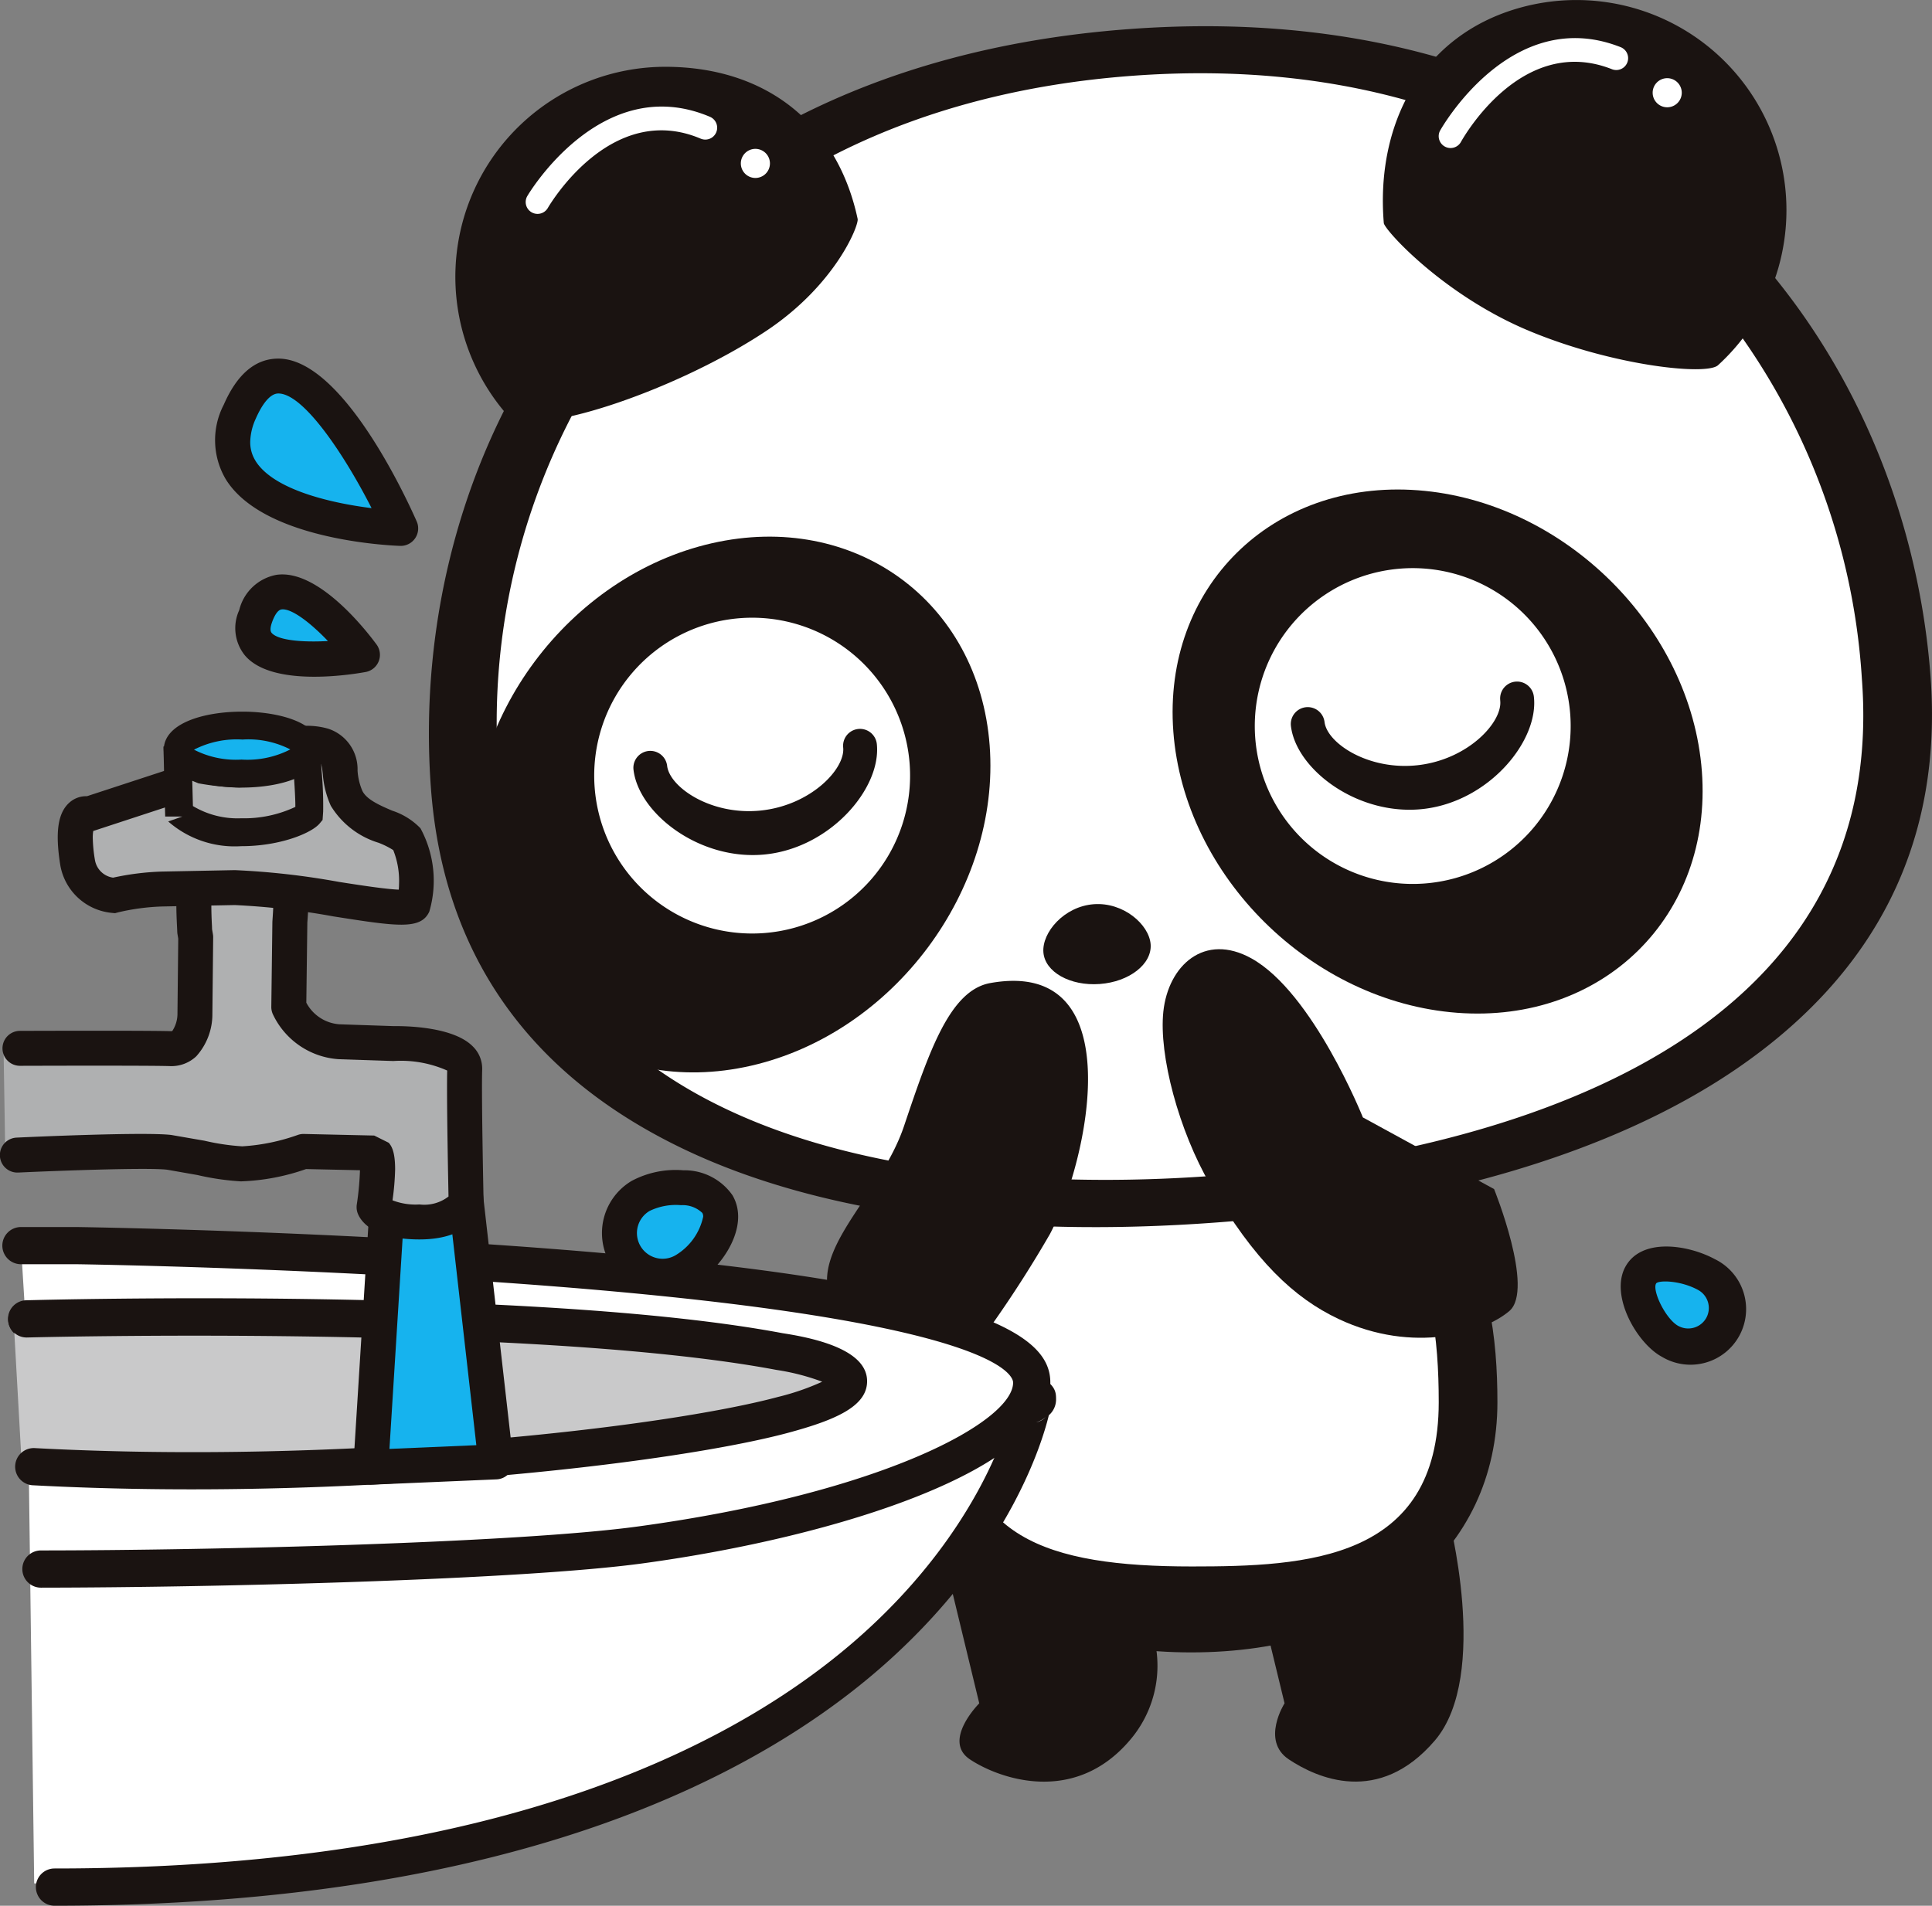<svg height="119.993" width="121.615" xmlns="http://www.w3.org/2000/svg"><rect width="100%" height="100%" fill="#808080" stroke="none"/><path d="m58.888 95.865 2.754 11.384s-2.351 2.351-.587 3.529 6.513 2.939 10.042-1.178a7.2 7.2 0 0 0 .727-8.442s-9.993-2.94-12.936-5.293z" fill="#1a1311"/><path d="m78.101 95.865 2.759 11.381s-1.5 2.351.264 3.529 5.662 2.939 9.191-1.178.814-14.284.814-14.284-10.087 2.905-13.028.552z" fill="#1a1311"/><path d="m93.139 88.289c0 9.578-8.128 14.633-18.154 14.633s-17.189-4.963-17.189-14.534 2.286-17.44 17.189-17.44 18.154 7.765 18.154 17.341z" fill="#fff"/><path d="m56.677 88.388c0 9.655 7.015 15.654 18.308 15.654 11.528 0 19.274-6.331 19.274-15.752 0-7.924-2-18.46-19.274-18.46-16.091-.001-18.308 8.918-18.308 18.558zm3.693 0c0-10.075 2.452-16.319 14.658-16.319 13.691 0 15.537 8.2 15.537 16.22 0 9.974-8.37 10.342-15.537 10.342-9.179.001-14.658-1.844-14.658-10.243z" fill="#1a1311"/><path d="m118.329 42.819c1.577 21.012-17.469 31.209-41.774 33.033s-44.655-5.416-46.233-26.428 10.585-44.206 40.763-46.471 45.665 18.855 47.244 39.866z" fill="#fff"/><path d="m27.129 49.663c.776 10.349 6.1 17.969 15.825 22.647 8.453 4.067 20.1 5.677 33.685 4.658s24.863-4.352 32.616-9.634c8.916-6.078 13.043-14.405 12.267-24.755-1.6-21.328-18.094-43.176-50.522-40.742s-45.472 26.498-43.871 47.826zm4.3-.457a41.867 41.867 0 0 1 8.293-28.929c7.076-9.126 17.969-14.486 31.5-15.5s25.1 2.659 33.464 10.626a41.865 41.865 0 0 1 12.517 27.368c1.9 25.308-27.889 30.29-40.784 31.259s-43.092.486-44.992-24.827z" fill="#1a1311"/><path d="m62.297 46.937c.682 9.085-6.046 18.113-15.028 20.167s-16.815-3.645-17.5-12.731 6.047-18.112 15.028-20.165 16.818 3.645 17.5 12.729z" fill="#1a1311"/><path d="m57.26 48.092a9.942 9.942 0 1 1 -10.661-9.17 9.943 9.943 0 0 1 10.661 9.17z" fill="#fff"/><path d="m73.859 46.07c.683 9.085 8.682 17.008 17.87 17.7s16.082-6.114 15.4-15.2-8.681-17.007-17.868-17.7-16.084 6.115-15.402 15.2z" fill="#1a1311"/><path d="m79.014 46.459a9.942 9.942 0 1 0 9.172-10.659 9.941 9.941 0 0 0 -9.172 10.659z" fill="#fff"/><g fill="#1a1311"><path d="m72.43 59.457c.093 1.243-1.344 2.364-3.205 2.5s-3.452-.754-3.546-2 1.3-2.884 3.169-3.024 3.488 1.28 3.582 2.524z"/><path d="m41.993 48.205c.138 1.346 2.744 3.153 5.89 2.83s5.332-2.619 5.193-3.968a1.065 1.065 0 1 1 2.119-.217c.286 2.772-2.9 6.523-7.027 6.948s-8.009-2.6-8.295-5.376a1.066 1.066 0 0 1 2.12-.217z"/><path d="m94.434 44.1c.164 1.344-1.974 3.685-5.113 4.071s-5.782-1.366-5.945-2.712a1.065 1.065 0 1 0 -2.115.26c.338 2.767 4.28 5.714 8.4 5.209s7.229-4.321 6.89-7.087a1.065 1.065 0 0 0 -2.114.26z"/><path d="m53.987 13.784c.084.4-1.386 4.14-5.738 7.041-5.761 3.84-14.949 6.874-16.319 5.305a13.223 13.223 0 0 1 10.037-21.924c6.32.036 10.752 3.635 12.02 9.578z"/><path d="m111.956 9.639a13.224 13.224 0 0 1 -3.812 13.358c-.729.665-6.635.032-11.91-2.172-5.394-2.255-9.091-6.36-9.127-6.781-.515-6.184 2.339-11.8 8.533-13.546a13.225 13.225 0 0 1 16.316 9.141z"/></g><path d="m48.466 10.293a.916.916 0 1 1 -.911-.92.917.917 0 0 1 .911.92z" fill="#fff"/><path d="m33.192 12.347a.746.746 0 0 0 1.291.749c.162-.276 4.009-6.744 9.623-4.366a.747.747 0 0 0 .582-1.376c-6.831-2.896-11.451 4.911-11.496 4.993z" fill="#fff"/><path d="m105.863 5.823a.916.916 0 1 1 -.934-.9.917.917 0 0 1 .934.9z" fill="#fff"/><path d="m90.642 8.239a.747.747 0 0 0 1.309.718c.155-.28 3.845-6.839 9.515-4.6a.746.746 0 1 0 .549-1.388c-6.898-2.723-11.328 5.189-11.373 5.27z" fill="#fff"/><path d="m66.096 77.692a73.606 73.606 0 0 1 -7.22 10.352 7.73 7.73 0 0 1 -6.784-6.964c-.434-3.008 3.462-6.161 4.812-10.172 1.583-4.7 2.879-8.553 5.432-9.011 8.953-1.606 6.18 11.18 3.76 15.795z" fill="#1a1311"/><path d="m94.049 74.869-8.259-4.512s-3.139-7.858-7.012-10.011c-2.969-1.65-5.24.453-5.548 3.346-.294 2.756.978 7.5 2.948 10.894 2.794 4.818 5.3 7.147 8.075 8.459 4.74 2.238 9.165.867 10.759-.5s-.963-7.676-.963-7.676z" fill="#1a1311"/><path d="m108.377 83.494a2.4 2.4 0 0 1 -3.248.966c-1.163-.63-2.482-3-1.853-4.164s2.971-.679 4.135-.049a2.4 2.4 0 0 1 .966 3.247z" fill="#16b3ee"/><path d="m102.309 79.771c-.984 1.817.734 4.813 2.3 5.656a3.5 3.5 0 1 0 3.33-6.149c-1.675-.904-4.618-1.373-5.63.493zm3.344 3.721c-.8-.433-1.656-2.215-1.408-2.673.118-.218 1.508-.219 2.643.4a1.294 1.294 0 0 1 .522 1.755 1.3 1.3 0 0 1 -1.757.516z" fill="#1a1311"/><path d="m25.221 33.27s-6.711-15.161-10.127-7.351c-3.005 6.872 10.127 7.351 10.127 7.351z" fill="#16b3ee"/><path d="m17.517 22.579c-1.437 0-2.591.978-3.43 2.9a4.835 4.835 0 0 0 .141 4.723c2.356 3.749 10.082 4.137 10.954 4.169a1.1 1.1 0 0 0 1.047-1.545c-.758-1.712-4.739-10.247-8.712-10.247zm-1.427 6.446a2.2 2.2 0 0 1 -.339-1.2 3.7 3.7 0 0 1 .353-1.474c.257-.587.783-1.574 1.417-1.576 1.586 0 4.153 3.848 5.869 7.219-2.537-.315-6.158-1.147-7.3-2.965z" fill="#1a1311"/><path d="m22.814 41.231s-5.1-6.957-6.722-2.438c-1.406 3.916 6.722 2.438 6.722 2.438z" fill="#16b3ee"/><path d="m17.402 36.194a2.971 2.971 0 0 0 -2.345 2.227 2.723 2.723 0 0 0 .361 2.848c1.694 2 6.622 1.221 7.594 1.044a1.1 1.1 0 0 0 .691-1.733c-.587-.799-3.645-4.77-6.301-4.386zm-.305 3.652c-.1-.117-.089-.346.032-.68.1-.279.309-.752.589-.793.614-.089 1.815.826 2.924 1.989-1.62.091-3.147-.045-3.545-.516z" fill="#1a1311"/><path d="m54.027 84.566c-14.23-3.147-52.339-1.481-52.339-1.481l.464 35.5c56.1 0 62.823-30.169 62.823-30.169s3.283-.702-10.948-3.85z" fill="#fff"/><path d="m1.632 81.914a1.172 1.172 0 0 0 .113 2.342c.343-.017 38.115-1.623 52.028 1.454 6.524 1.443 9.025 2.3 9.994 2.73-.263 1.135-2.066 7.792-9.455 14.435-7.495 6.739-22.406 14.772-50.881 14.772a1.172 1.172 0 0 0 0 2.344c29.353 0 44.8-8.433 52.6-15.508 7.462-6.774 9.539-13.522 9.991-15.372a1.322 1.322 0 0 0 .455-.957v-.057c0-1.026-.214-2.026-12.194-4.676-14.221-3.145-51.236-1.575-52.651-1.507zm64.187 7.31a1.163 1.163 0 0 1 -.6.335 1.605 1.605 0 0 0 .6-.335z" fill="#1a1311"/><path d="m1.32 78.429h3.492s60.133.832 60.133 8.622c0 3.82-10.336 8.277-24.654 10.225-7.354 1-25.8 1.506-37.712 1.517" fill="#fff"/><path d="m.147 78.429a1.172 1.172 0 0 0 1.173 1.172h3.492c.134 0 15.16.222 29.984 1.388 28.164 2.215 28.977 5.676 28.977 6.063 0 2.451-8.215 6.965-23.639 9.064-7.514 1.022-26.485 1.5-37.556 1.506a1.172 1.172 0 1 0 0 2.344c11.137-.011 30.248-.492 37.869-1.528 12.363-1.682 25.669-5.962 25.669-11.386 0-2.771-3.541-6.231-31.147-8.4-14.9-1.171-29.991-1.391-30.143-1.393h-3.508a1.172 1.172 0 0 0 -1.171 1.17z" fill="#1a1311"/><path d="m49.09 85.102c-15.525-2.923-48.232-1.98-48.232-1.98l.517 9.227c20.216 1.073 41.237-1.468 47.908-3.263 9.382-2.522-.193-3.984-.193-3.984z" fill="#c9c9ca"/><path d="m1.657 81.871a1.172 1.172 0 1 0 .064 2.343c.313-.008 31.93-.825 47.153 2.041a14.244 14.244 0 0 1 2.882.744 15.532 15.532 0 0 1 -2.776.957c-7.112 1.913-27.245 4.26-46.763 3.224a1.172 1.172 0 1 0 -.124 2.34c19.772 1.05 40.239-1.35 47.5-3.3 3.059-.822 5.077-1.708 4.986-3.355-.079-1.412-1.865-2.395-5.307-2.92-15.435-2.907-46.329-2.11-47.615-2.074z" fill="#1a1311"/><path d="m24.455 74.581-1.112 17.8 7.871-.336-2.22-19.519z" fill="#16b3ee"/><path d="m28.536 71.523-4.539 2.059a1.1 1.1 0 0 0 -.643.933l-1.113 17.8a1.1 1.1 0 0 0 1.146 1.168l7.87-.336a1.1 1.1 0 0 0 1.047-1.224l-2.219-19.519a1.1 1.1 0 0 0 -1.548-.878zm-.468 2.629 1.916 16.843-5.469.234.995-15.916z" fill="#1a1311"/><path d="m29.258 67.315c.056-1.661-4.456-1.611-4.456-1.611l-3.463-.115a3.839 3.839 0 0 1 -3.156-2.185l.068-5.328c.007-.2.211-2.257-.154-2.417a9.18 9.18 0 0 0 -2.8-.681 4.714 4.714 0 0 0 -2.736.38c-.547.142-.294 3.026-.3 3.269l.064.385s-.036 4.391-.05 4.807-.166 2.253-1.551 2.207-10.5-.019-10.5-.019l.113 7.02s8.655-.665 10.311-.472 3.037.672 4.56.723a14.042 14.042 0 0 0 3.9-.779s3.856.078 4.409.1.031 3.407.031 3.407.322.932 2.861.932 2.932-1.306 2.932-1.306-.138-6.655-.083-8.317z" fill="#afb0b1"/><path d="m12.437 54.232-.153.061c-.958.248-1.183 1.254-1.183 2.718 0 .421.019.88.044 1.37l.011.236c0 .045.007.151.015.194l.049.289c0 .184-.049 4.683-.049 4.683a1.983 1.983 0 0 1 -.318 1.121c-.017.016-.027.026-.1.023-1.39-.047-9.171-.02-9.5-.019a1.1 1.1 0 0 0 .007 2.2c.081 0 8.071-.028 9.421.018a2.284 2.284 0 0 0 1.673-.616 3.947 3.947 0 0 0 1.015-2.655l.05-4.845a1.09 1.09 0 0 0 -.015-.181l-.056-.33c0-.112-.007-.231-.007-.231a25.001 25.001 0 0 1 -.038-1.253 6.188 6.188 0 0 1 .037-.777 4.063 4.063 0 0 1 1.914-.159 7.548 7.548 0 0 1 1.946.419c0 .069.008.118.008.221 0 .251-.012.611-.05 1.126l-.012.193-.068 5.367a1.1 1.1 0 0 0 .095.448 4.942 4.942 0 0 0 4.125 2.837l3.462.116a7.2 7.2 0 0 1 3.39.6c-.007.276-.01.634-.01 1.074 0 2.135.071 5.77.093 6.857a2.49 2.49 0 0 1 -1.826.5 4.035 4.035 0 0 1 -1.7-.26 16.24 16.24 0 0 0 .165-1.951c0-1.183-.255-1.492-.4-1.671l-.916-.456-4.425-.1a1.085 1.085 0 0 0 -.385.061 12.634 12.634 0 0 1 -3.5.718 14.318 14.318 0 0 1 -2.372-.353l-2.1-.364c-1.7-.2-8.912.129-9.73.168a1.101 1.101 0 1 0 .1 2.2c2.171-.1 8.087-.33 9.372-.18l1.91.335a16.2 16.2 0 0 0 2.74.4 13.7 13.7 0 0 0 4.1-.775l3.393.074a18.033 18.033 0 0 1 -.2 2.156 1.017 1.017 0 0 0 -.012.168 1.1 1.1 0 0 0 .06.36c.135.392.818 1.673 3.9 1.673 3.264 0 3.922-1.876 3.987-2.09a1.1 1.1 0 0 0 .046-.34c0-.067-.141-6.64-.088-8.254a1.953 1.953 0 0 0 -.584-1.463c-1.2-1.23-4.118-1.294-4.984-1.284l-3.414-.115a2.565 2.565 0 0 1 -2.088-1.36l.064-5.039c.037-.5.064-.95.064-1.356 0-1.052-.185-1.78-.877-2.083a10.237 10.237 0 0 0 -3.196-.781 5.744 5.744 0 0 0 -2.9.357z" fill="#1a1311"/><path d="m17.26 47.43-11.666 3.824s-1.287-.515-.706 3.076a2.574 2.574 0 0 0 2.26 2.056 14.772 14.772 0 0 1 3.06-.408c1.328-.05 2.945-.093 4.569-.089 3.855.007 10.894 1.814 11.25 1.046a6.1 6.1 0 0 0 -.424-4.1c-.6-.77-3.058-1.031-3.789-2.571s.024-2.82-1.506-3.336a3.865 3.865 0 0 0 -3.048.502z" fill="#afb0b1"/><path d="m16.805 46.421-11.333 3.712a1.57 1.57 0 0 0 -1.035.344c-.788.632-.985 1.875-.637 4.026a3.641 3.641 0 0 0 3.242 2.976l.2.019.195-.053a13.915 13.915 0 0 1 2.811-.37l4.526-.089a46.693 46.693 0 0 1 6.213.714c4 .627 5.5.863 6.037-.3a6.925 6.925 0 0 0 -.558-5.249 4.334 4.334 0 0 0 -1.78-1.109c-.756-.325-1.613-.693-1.879-1.253a3.837 3.837 0 0 1 -.3-1.272 2.68 2.68 0 0 0 -1.85-2.635 4.812 4.812 0 0 0 -3.852.539zm.935 2.01.128-.084a2.779 2.779 0 0 1 2.086-.38c.287.1.287.1.368.8a5.913 5.913 0 0 0 .5 1.965 5.337 5.337 0 0 0 3 2.33 5.053 5.053 0 0 1 .932.464 5.2 5.2 0 0 1 .364 2.148c0 .127-.009.234-.016.342-.825-.03-2.479-.286-3.772-.489a48.174 48.174 0 0 0 -6.549-.74l-4.613.091a16.772 16.772 0 0 0 -3.049.383 1.349 1.349 0 0 1 -1.142-1.108 9.15 9.15 0 0 1 -.138-1.425 2.558 2.558 0 0 1 .03-.405z" fill="#1a1311"/><path d="m11.278 51.409c0-.513-.11-3.376-.092-3.573.339-.017.954.531 1.439.608a15.087 15.087 0 0 0 2.41.251 9.938 9.938 0 0 0 2.758-.519 12.148 12.148 0 0 1 1.543-.083c.006.245.178 2.32.126 2.956l-.016.234a7.239 7.239 0 0 1 -4.271 1.113 5.646 5.646 0 0 1 -3.9-1.222z" fill="#afb0b1"/><path d="m11.139 46.963-.853.043.022.758.043 1.92.047 1.73h1.076l-.885.309a6.347 6.347 0 0 0 4.585 1.556c2.46.005 4.458-.83 4.953-1.436l.179-.217.036-.522a23.962 23.962 0 0 0 -.1-2.594l-.082-1.277-.94-.01-.432.008-1.246.1a9.256 9.256 0 0 1 -2.509.485 14.346 14.346 0 0 1 -2.239-.235c-.033 0-.5-.236-.5-.236a2.151 2.151 0 0 0 -1.155-.382zm6.9 2.064.472-.02c.036.54.081 1.287.081 1.732v.067a7.592 7.592 0 0 1 -3.413.716 5.464 5.464 0 0 1 -3.035-.77l-.042-1.591.388.16a15.975 15.975 0 0 0 2.546.262 10.579 10.579 0 0 0 3.002-.557z" fill="#1a1311"/><path d="m19.292 47.204c-.023.833-1.855 1.507-4.091 1.5s-4.031-.685-4.012-1.52 1.856-1.508 4.091-1.5 4.036.685 4.012 1.52z" fill="#16b3ee"/><path d="m10.31 47.164a1.6 1.6 0 0 0 .494 1.172c.9.922 2.861 1.253 4.4 1.254 2.441 0 4.926-.725 4.973-2.361a1.589 1.589 0 0 0 -.491-1.166c-.9-.922-2.86-1.253-4.4-1.255-2.443-.007-4.929.719-4.976 2.356zm4.97-.6a5.781 5.781 0 0 1 2.994.623 5.906 5.906 0 0 1 -3.07.639 5.767 5.767 0 0 1 -2.993-.624 5.9 5.9 0 0 1 3.069-.636z" fill="#1a1311"/><path d="m45.157 75.814c.762 1.294-.773 3.405-2.066 4.167a2.718 2.718 0 0 1 -2.76-4.682c1.292-.764 4.063-.778 4.826.515z" fill="#16b3ee"/><path d="m39.772 74.349a3.818 3.818 0 0 0 3.878 6.579c1.8-1.059 3.6-3.73 2.455-5.674a3.684 3.684 0 0 0 -3.09-1.568 5.884 5.884 0 0 0 -3.243.663zm1.535 4.856a1.617 1.617 0 0 1 -.417-2.959 3.792 3.792 0 0 1 1.981-.363 1.782 1.782 0 0 1 1.339.489.458.458 0 0 1 .054.234 3.739 3.739 0 0 1 -1.732 2.425 1.605 1.605 0 0 1 -1.225.174z" fill="#1a1311"/></svg>